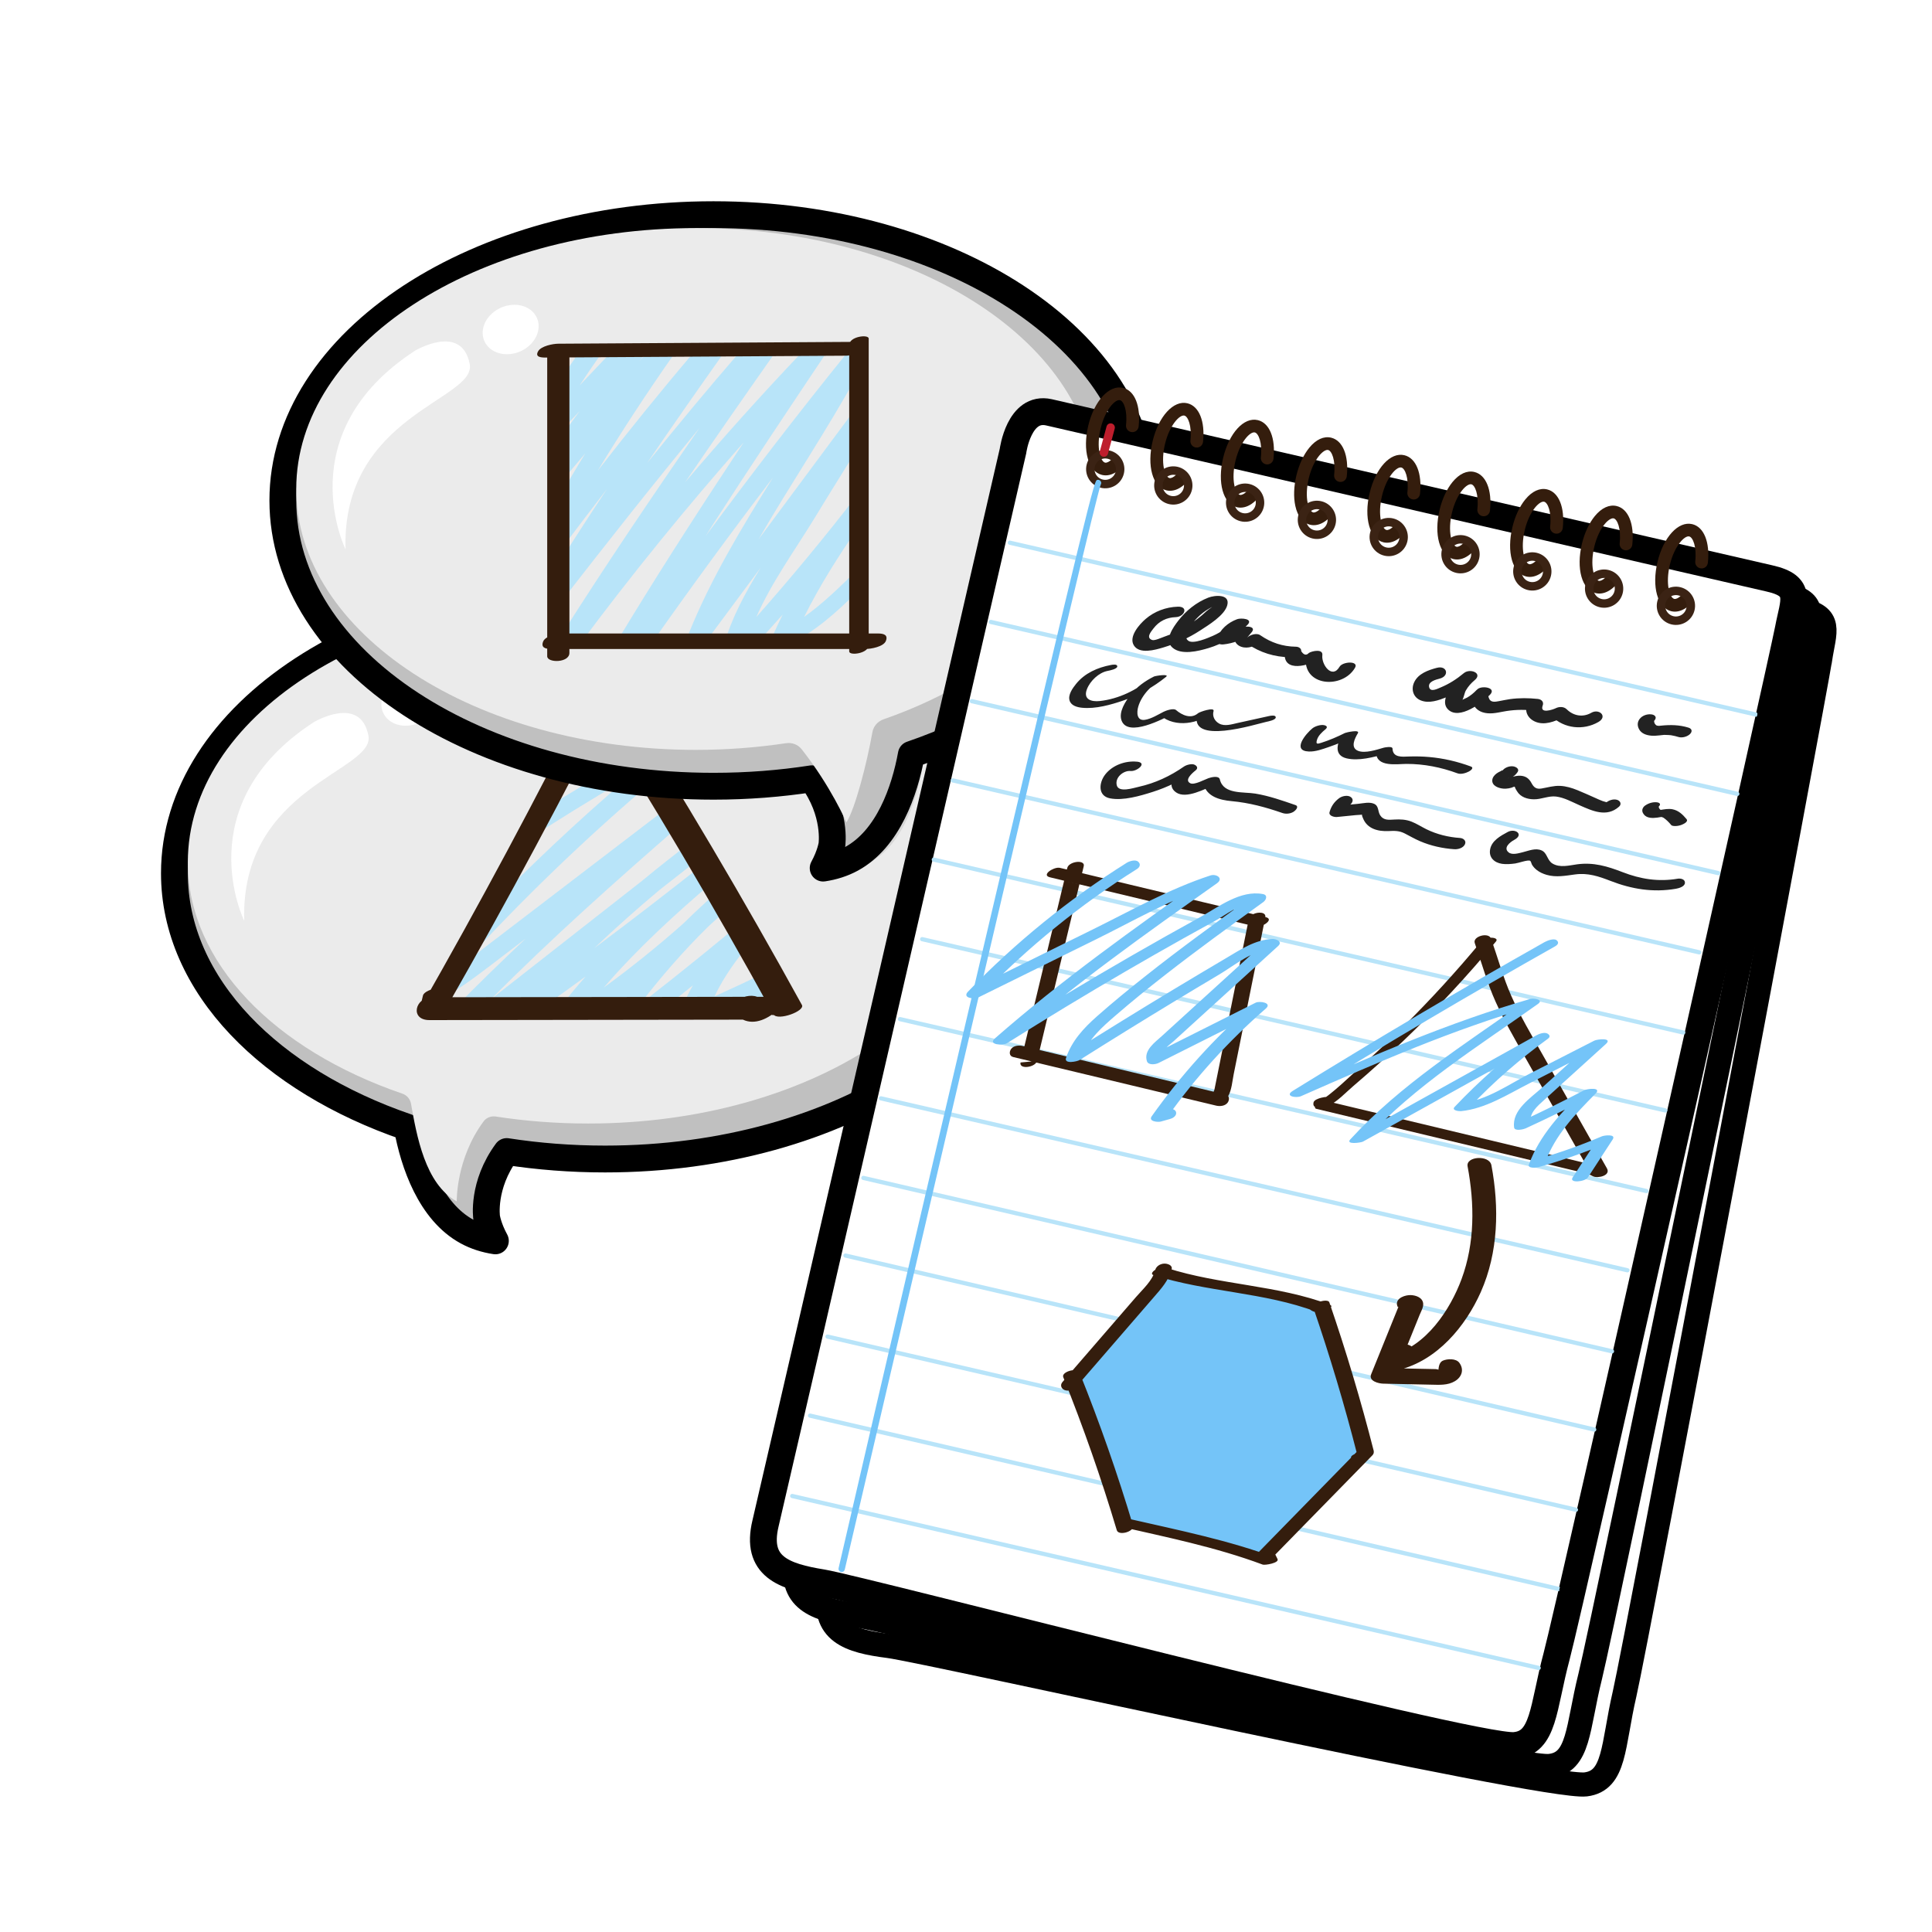 <svg height="144" viewBox="0 0 144 144" width="144" xmlns="http://www.w3.org/2000/svg" xmlns:xlink="http://www.w3.org/1999/xlink"><filter id="a" height="119.6%" width="112.8%" x="-5.5%" y="-7.5%"><feOffset dx="3" dy="3" in="SourceAlpha" result="shadowOffsetOuter1"/><feColorMatrix in="shadowOffsetOuter1" result="shadowMatrixOuter1" type="matrix" values="0 0 0 0 0   0 0 0 0 0   0 0 0 0 0  0 0 0 0.15 0"/><feMerge><feMergeNode in="shadowMatrixOuter1"/><feMergeNode in="SourceGraphic"/></feMerge></filter><filter id="b" height="118.6%" width="112.8%" x="-5.5%" y="-7.4%"><feOffset dx="3" dy="3" in="SourceAlpha" result="shadowOffsetOuter1"/><feColorMatrix in="shadowOffsetOuter1" result="shadowMatrixOuter1" type="matrix" values="0 0 0 0 0   0 0 0 0 0   0 0 0 0 0  0 0 0 0.15 0"/><feMerge><feMergeNode in="shadowMatrixOuter1"/><feMergeNode in="SourceGraphic"/></feMerge></filter><filter id="c" height="106.5%" width="109.1%" x="-2.5%" y="-1.4%"><feOffset dx="3" dy="3" in="SourceAlpha" result="shadowOffsetOuter1"/><feColorMatrix in="shadowOffsetOuter1" result="shadowMatrixOuter1" type="matrix" values="0 0 0 0 0   0 0 0 0 0   0 0 0 0 0  0 0 0 0.15 0"/><feMerge><feMergeNode in="shadowMatrixOuter1"/><feMergeNode in="SourceGraphic"/></feMerge></filter><mask id="d" fill="#fff"><path d="m0 0h62.196v46.13h-62.196z" fill="#fff" fill-rule="evenodd"/></mask><g fill="none" fill-rule="evenodd" transform="translate(11 14)"><g filter="url(#a)" transform="translate(0 27.785)"><path d="m32.894.799c-17.175 0-31.098 9.088-31.098 20.3 0 7.96 7.022 14.846 17.239 18.173.374 2.495 1.374 6.197 4.047 7.657 0 0-.525-3.081 2.061-6.166 2.477.415 5.075.636 7.751.636 17.175 0 31.098-9.089 31.098-20.301s-13.923-20.3-31.098-20.3" fill="#d6d6d6"/><path d="m31.098-1c8.804 0 16.769 2.343 22.536 6.108 5.956 3.888 9.562 9.283 9.562 15.192 0 5.909-3.606 11.304-9.562 15.192-5.768 3.765-13.732 6.109-22.536 6.109-2.523 0-4.977-.193-7.33-.556-1.855 2.521-1.497 4.917-1.497 4.917s.112.751.652 1.74c-.742-.113-1.457-.334-2.117-.695-2.725-1.488-3.96-5.057-4.456-7.777-5.115-1.752-9.412-4.385-12.439-7.577-3.129-3.299-4.911-7.195-4.911-11.354 0-5.909 3.606-11.304 9.562-15.192 5.768-3.765 13.732-6.108 22.536-6.108z" fill="#c0c0c0" stroke="#000" stroke-linejoin="round" stroke-width="2"/><path d="m0 19.478c0 7.493 6.486 13.995 15.99 17.252.338.116.582.402.644.752.422 2.357 1.042 5.982 3.41 7.276 0 0-.075-3.165 2.005-5.967.208-.281.562-.409.908-.356 2.209.341 4.513.521 6.881.521 16.479 0 29.838-8.72 29.838-19.477 0-10.757-13.359-19.478-29.838-19.478-16.479 0-29.838 8.721-29.838 19.478z" fill="#ebebeb"/><path d="m4.203 23.849s-4.279-8.644 5.175-14.803c0 0 3.484-2.087 4.081.993.519 2.679-9.555 3.775-9.256 13.81" fill="#fff"/><path d="m18.469 6.604c.397.9-.158 2.014-1.24 2.49-1.082.475-2.28.131-2.677-.768-.397-.9.158-2.015 1.24-2.49 1.081-.476 2.28-.132 2.677.768" fill="#fff"/><g transform="translate(17.06 6.274)"><path d="m16.623 5.016 1.163 1.984c-5.081 4.302-9.897 8.928-14.404 13.866.61-.466 1.21-.944 1.813-1.406 1.732-1.323 3.462-2.646 5.192-3.969 2.849-2.177 5.698-4.355 8.546-6.532l.809 1.381c-4.858 4.226-9.676 8.512-14.22 13.089 3.761-2.948 7.522-5.897 11.283-8.845 1.212-1.005 2.451-1.978 3.707-2.93l.693 1.181c-1.031.809-2.062 1.616-3.093 2.425-1.673 1.396-3.298 2.849-4.881 4.352 2.775-2.069 5.514-4.188 8.231-6.337l.75 1.281c-2.923 2.489-5.762 5.08-8.273 7.997 2.052-1.5 4.036-3.093 5.942-4.788.863-.85 1.751-1.674 2.667-2.469.02-.017.046-.033.07-.048l.733 1.252c-.537.501-1.069 1.006-1.616 1.495-1.857 1.826-3.568 3.793-5.16 5.872.146-.125.289-.245.425-.35.714-.557 1.426-1.116 2.133-1.68 1.559-1.24 3.104-2.498 4.638-3.77.101-.084.228-.161.363-.23l.771 1.315c-1.038 1.263-2.011 2.568-2.708 4.054 1.15-.52 2.295-1.051 3.429-1.608.109-.054.365-.11.635-.131l.572.977c-.305.52-.611 1.04-.917 1.56l-2.045.008c.081-.137.16-.274.241-.411-.305.141-.615.274-.922.413l-3.397.012c.233-.568.491-1.121.791-1.646-.474.375-.935.765-1.411 1.138-.215.168-.429.34-.645.513l-4.128.016c.108-.14.209-.286.317-.427-.207.148-.425.282-.634.428l-3.438.012c.631-.802 1.279-1.588 1.955-2.345-1.08.792-2.171 1.569-3.259 2.349l-6.525.024c1.735-1.771 3.509-3.499 5.311-5.196-.828.632-1.655 1.264-2.483 1.898-1.374 1.05-2.748 2.08-4.274 2.851l3.563-6.555c3.458-3.553 7.056-6.958 10.82-10.165-2.696 1.568-5.353 3.21-7.967 4.918l1.239-2.281c2.497-1.578 5.031-3.092 7.601-4.539zm-1.861-3.176.707 1.206c-1.84 1.547-3.668 3.113-5.469 4.71l1.905-3.504c.949-.809 1.903-1.611 2.858-2.412z" fill="#b8e4f9"/><path d="m.951 24.973 24.617-.036c-.213-.463-.427-.925-.64-1.388-.078.051-.157.102-.234.154.273-.104.547-.209.821-.313.058.021.115.043.174.063-.692-.774-2.76.153-1.997 1.007.779.874 1.782.768 2.697.164.869-.574.107-1.389-.64-1.388-8.206.011-16.411.024-24.617.036-1.265.002-1.663 1.704-.181 1.701m11.912-24.413c-4.003 7.982-8.219 15.849-12.64 23.593.719-.134 1.438-.266 2.156-.399.081-.336.161-.673.242-1.008.113-.473-2.02-.167-2.156.398-.081.337-.161.673-.242 1.01-.132.55 1.919.016 2.156-.399 4.421-7.744 8.636-15.611 12.64-23.592.155-.309-1.868-.177-2.156.398m14.944 23.687c.057-.027.113-.054.169-.081l-1.537.253.154.135c.328.49 2.37-.253 2.117-.712-4.344-7.899-8.929-15.655-13.747-23.256-.403-.634-2.445.195-2.186.604 4.818 7.602 9.401 15.357 13.746 23.256l2.116-.712c-.455-.682-1.575-.221-2.136.047-.372.18-.562.446-.233.719.335.279 1.226-.103 1.537-.253" fill="#341d0d" fill-rule="nonzero"/></g></g><g filter="url(#b)" transform="translate(8.081)"><path d="m31.098 0c17.175 0 31.098 9.088 31.098 20.3 0 7.96-7.022 14.846-17.239 18.173-.374 2.495-1.374 6.197-4.047 7.657 0 0 .525-3.081-2.061-6.166-2.477.415-5.075.636-7.751.636-17.175 0-31.098-9.089-31.098-20.301 0-11.212 13.923-20.3 31.098-20.3" fill="#d6d6d6" mask="url(#d)" transform="translate(1.796 1.201)"/><path d="m31.098-1c8.804 0 16.769 2.343 22.536 6.108 5.956 3.888 9.562 9.283 9.562 15.192 0 4.16-1.782 8.055-4.911 11.354-3.028 3.192-7.325 5.825-12.44 7.577-.495 2.72-1.73 6.288-4.455 7.777-.66.361-1.376.582-2.117.694.54-.989.652-1.74.652-1.74s.358-2.396-1.497-4.917c-2.352.363-4.806.556-7.329.556-8.804 0-16.768-2.344-22.536-6.109-5.956-3.888-9.562-9.283-9.562-15.192 0-5.909 3.606-11.304 9.562-15.192 5.768-3.765 13.732-6.108 22.536-6.108z" fill="#c0c0c0" stroke="#000" stroke-linejoin="round" stroke-width="2"/><path d="m29.788 0c16.451 0 29.788 8.706 29.788 19.445 0 7.438-6.402 13.897-15.801 17.168-.428.149-.751.506-.83.952-.425 2.395-1.295 5.721-1.938 6.734 0 0-1.157-2.689-3.34-5.458-.276-.35-.723-.514-1.165-.447-2.158.324-4.406.497-6.715.497-16.451 0-29.788-8.706-29.788-19.445 0-10.739 13.337-19.445 29.788-19.445" fill="#ebebeb"/><path d="m3.673 23.944s-4.279-8.644 5.175-14.803c0 0 3.484-2.087 4.081.993.519 2.679-9.555 3.775-9.256 13.81" fill="#fff"/><path d="m17.939 6.699c.397.9-.158 2.014-1.24 2.49-1.082.475-2.28.131-2.677-.768-.397-.9.158-2.015 1.24-2.49 1.081-.476 2.28-.132 2.677.768" fill="#fff"/><g transform="translate(17.957 8.067)"><path d="m1.74 7.08c.476-.502.952-1.005 1.428-1.507-.476.65-.952 1.298-1.428 1.948v3.386c.619-.73 1.236-1.461 1.853-2.192-.635 1.026-1.241 2.069-1.853 3.108v4.108c1.149-1.533 2.311-3.056 3.479-4.572-1.183 1.774-2.342 3.563-3.479 5.368v3.113c3.402-4.375 6.833-8.729 10.356-13.004-3.544 5.112-7.022 10.271-10.356 15.527v.612h1.416c3.868-5.199 7.953-10.225 12.239-15.075-1.414 2.138-2.821 4.281-4.206 6.438-1.437 2.236-2.855 4.487-4.242 6.755-.383.627-.764 1.253-1.138 1.882h2.653c2.957-4.211 5.997-8.36 9.115-12.452-2.329 3.74-4.614 7.503-6.274 11.611-.344.85 1.174.743 1.511.291 1.282-1.728 2.565-3.456 3.848-5.185-1.125 1.824-2.159 3.717-2.731 5.735h2.351c.675-.742 1.354-1.482 2.016-2.236-.287.576-.561 1.159-.818 1.752-.101.234-.044.385.082.485h1.171c2.012-.971 3.621-2.451 5.181-3.993v-1.64c-1.28 1.274-2.565 2.537-4.017 3.571 1.156-2.325 2.539-4.513 4.017-6.641v-2.513c-2.425 3.138-4.949 6.194-7.577 9.16 1.152-2.633 2.96-5.099 4.393-7.461 1.046-1.727 2.123-3.436 3.185-5.152v-3.165c-2.471 3.328-4.94 6.656-7.411 9.984 2.4-4.149 5.103-8.135 7.411-12.342v-1.517h-.845c-3.605 4.464-7.107 9.01-10.518 13.626.19-.295.371-.594.561-.888 2.756-4.278 5.584-8.509 8.413-12.738h-1.868c-2.966 3.12-5.839 6.323-8.625 9.603 2.196-3.218 4.422-6.416 6.664-9.603h-2.685c-2.319 2.683-4.585 5.412-6.812 8.174 1.864-2.747 3.77-5.464 5.687-8.174h-2.276c-2.435 2.863-4.798 5.788-7.104 8.759 1.813-2.984 3.729-5.902 5.736-8.759h-2.121c-.174.205-.348.41-.521.615.151-.205.3-.41.451-.615h-2.62c-.758.799-1.515 1.598-2.273 2.399.531-.809 1.076-1.609 1.633-2.399h-1.719c-.455.647-.895 1.304-1.333 1.963z" fill="#b8e4f9"/><path d="m.748 23.849c.759-.205.896-.047 1.654-.252v-.618c0-.505-1.654-.502-1.654.251v.619c0 .505 1.654.502 1.654-.252v-22.475c0-.505-1.654-.502-1.654.252zm22.192-22.404c.405 0 .475-.034.693-.432.236-.426.622-.6.264-.6l-22.314.138c-.405 0-1.298.173-1.516.571-.236.426.201.461.56.461zm.317 22.042c0 .338 1.453.162 1.453-.477v-22.841c0-.338-1.453-.162-1.453.477zm1.22-.183c.395 0 1.336-.163 1.511-.596.18-.449-.151-.559-.587-.559h-23.444c-.395 0-1.336.163-1.511.596-.18.448.151.559.587.559z" fill="#341d0d" fill-rule="nonzero"/></g></g><g filter="url(#c)" transform="translate(42.425 11.876)"><g fill="#fff" stroke="#000"><path d="m80.459 21.578c.388-2.075 1.105-3.19-1.416-3.755-2.409-.541-52.033-12.011-53.7-12.383-2.234-.498-2.678 2.885-2.678 2.885s-17.747 77.042-18.439 79.924c-.775 3.23 1.366 3.964 4.233 4.43 2.867.466 48.547 12.398 51.589 12.135 2.224-.193 2.106-2.801 3.136-6.632 1.029-3.831 16.837-74.264 17.274-76.603z" stroke-width="1.8" transform="matrix(.999 -.035 .035 .999 -1.897 1.515)"/><path d="m78.664 19.784c.388-2.075 1.105-3.19-1.416-3.755-2.409-.54-52.032-12.01-53.7-12.381-2.234-.498-2.678 2.885-2.678 2.885s-17.75 77.042-18.441 79.925c-.775 3.23 1.366 3.963 4.233 4.43 2.867.466 48.547 12.397 51.589 12.133 2.224-.193 2.106-2.801 3.136-6.632 1.03-3.831 16.839-74.265 17.276-76.604z" stroke-width="1.8" transform="matrix(1 -.017 .017 1 -.924 .718)"/><path d="m76.869 17.99c.388-2.075 1.105-3.19-1.415-3.755-2.409-.54-52.032-12.008-53.699-12.38-2.234-.498-2.678 2.885-2.678 2.885s-17.752 77.042-18.444 79.925c-.775 3.23 1.366 3.963 4.233 4.429s48.547 12.395 51.589 12.131c2.224-.193 2.107-2.801 3.136-6.633 1.03-3.831 16.842-74.265 17.278-76.604z" stroke-width="2"/></g><g transform="translate(24.518)"><g fill="#341d0d"><path d="m1.469 6.555c-.091 0-.18-.011-.269-.031-1.031-.247-1.473-1.828-1.029-3.679.445-1.851 1.561-3.056 2.587-2.813.872.208 1.33 1.338 1.167 2.878-.027.259-.252.448-.52.42-.26-.028-.448-.26-.421-.52.119-1.115-.183-1.796-.447-1.859-.363-.088-1.11.717-1.446 2.114-.336 1.399-.024 2.455.33 2.54.121.03.305-.059.492-.234.19-.178.489-.169.669.021.178.19.169.489-.021.668-.346.324-.725.495-1.091.495"/><path d="m6.268 7.704c-.091 0-.18-.011-.269-.031-1.031-.247-1.473-1.828-1.029-3.679.445-1.85 1.563-3.058 2.587-2.813.872.209 1.33 1.339 1.167 2.878-.027.259-.253.452-.52.42-.26-.028-.448-.26-.421-.52.119-1.115-.184-1.796-.447-1.859-.352-.088-1.11.714-1.446 2.114-.335 1.399-.024 2.455.33 2.54.121.028.305-.059.493-.234.19-.178.49-.169.668.021.178.19.169.489-.022.668-.346.324-.726.495-1.091.495"/><path d="m11.52 8.961c-.091 0-.18-.011-.269-.031-1.03-.247-1.472-1.828-1.028-3.679.444-1.85 1.547-3.063 2.586-2.813.873.21 1.33 1.34 1.168 2.878-.028.259-.262.452-.521.42-.26-.028-.448-.26-.421-.52.119-1.115-.183-1.797-.447-1.86-.352-.088-1.11.714-1.446 2.115-.336 1.399-.025 2.454.329 2.539.121.026.302-.055.492-.234.19-.178.489-.17.669.021.178.19.169.489-.021.668-.346.324-.726.495-1.091.495"/><path d="m16.981 10.269c-.091 0-.182-.011-.27-.033-.545-.13-.939-.628-1.108-1.402-.143-.656-.114-1.464.08-2.276.195-.812.537-1.546.962-2.065.503-.613 1.079-.877 1.625-.748.872.208 1.33 1.338 1.168 2.878-.028.259-.256.45-.521.42-.26-.028-.448-.26-.421-.52.119-1.115-.183-1.797-.447-1.859-.167-.04-.427.129-.672.427-.332.406-.614 1.02-.774 1.687-.16.667-.187 1.343-.076 1.854.083.377.242.646.406.685.117.028.305-.057.492-.233.19-.178.49-.169.669.021.178.19.169.489-.021.668-.346.324-.724.495-1.09.495"/><path d="m22.44 11.576c-.091 0-.18-.011-.269-.031-1.03-.246-1.472-1.828-1.029-3.679.445-1.849 1.554-3.063 2.587-2.813.872.21 1.33 1.339 1.168 2.878-.028.259-.255.452-.521.42-.259-.028-.448-.26-.421-.52.119-1.115-.184-1.797-.447-1.86-.361-.091-1.11.716-1.446 2.115-.335 1.399-.024 2.455.33 2.539.121.027.303-.056.492-.234.19-.178.489-.169.669.021.178.19.169.489-.021.668-.346.324-.726.495-1.091.495"/><path d="m27.656 12.825c-.091 0-.18-.011-.269-.031-1.03-.246-1.472-1.828-1.029-3.679.195-.812.537-1.546.962-2.065.503-.613 1.079-.877 1.625-.748.872.208 1.33 1.338 1.167 2.878-.027.259-.252.45-.52.42-.26-.028-.448-.26-.421-.52.119-1.115-.183-1.797-.447-1.859-.168-.038-.427.129-.672.427-.332.406-.614 1.02-.774 1.687-.335 1.399-.024 2.456.33 2.54.12.029.305-.059.493-.234.19-.179.49-.169.668.021.178.19.169.489-.022.668-.346.324-.726.495-1.091.495"/><path d="m33.081 14.124c-.091 0-.18-.011-.269-.031-1.031-.247-1.473-1.828-1.029-3.679.195-.812.537-1.546.962-2.065.503-.614 1.08-.877 1.625-.748.872.208 1.33 1.338 1.167 2.878-.027.259-.254.452-.52.42-.26-.028-.448-.26-.421-.52.119-1.115-.183-1.797-.447-1.859-.168-.04-.427.129-.672.427-.332.406-.614 1.02-.774 1.687-.336 1.399-.024 2.455.33 2.54.12.029.305-.059.493-.234.19-.179.49-.169.668.021.178.19.169.489-.022.668-.346.324-.726.495-1.091.495"/><path d="m38.262 15.364c-.091 0-.18-.011-.269-.031-1.03-.247-1.472-1.828-1.028-3.679.195-.812.537-1.546.962-2.065.503-.614 1.081-.876 1.625-.748.873.208 1.331 1.338 1.167 2.878-.027.259-.263.449-.52.42-.26-.028-.448-.26-.421-.52.119-1.115-.183-1.797-.447-1.859-.162-.037-.427.129-.671.427-.332.406-.614 1.02-.774 1.687-.335 1.399-.025 2.455.329 2.54.125.028.303-.057.493-.234.19-.178.489-.169.668.021.178.19.169.489-.022.668-.346.324-.726.495-1.091.495"/><path d="m43.896 16.713c-.091 0-.18-.011-.269-.031-1.03-.247-1.472-1.828-1.028-3.679.444-1.85 1.553-3.058 2.586-2.813.872.208 1.33 1.338 1.167 2.878-.027.259-.252.452-.52.42-.259-.028-.448-.26-.421-.52.119-1.116-.183-1.797-.447-1.86-.349-.088-1.11.717-1.446 2.114-.336 1.399-.025 2.456.329 2.54.121.029.305-.059.493-.234.191-.179.489-.169.668.021.178.19.169.489-.022.668-.346.324-.726.495-1.091.495"/></g><path d="m2.517 6.352c-.143.597-.743.965-1.341.821-.597-.143-.965-.743-.822-1.339.143-.597.743-.965 1.341-.822.597.143.965.743.822 1.34z" stroke="#3b2314" stroke-linecap="round" stroke-linejoin="round" stroke-width=".63"/><path d="m7.59 7.567c-.143.597-.743.965-1.341.821-.597-.143-.965-.743-.822-1.339.143-.597.743-.965 1.341-.822.597.143.965.743.822 1.34z" stroke="#3b2314" stroke-linecap="round" stroke-linejoin="round" stroke-width=".63"/><path d="m12.942 8.848c-.143.597-.743.965-1.341.821-.597-.143-.965-.743-.822-1.339.143-.597.743-.965 1.341-.822.597.143.965.743.822 1.34z" stroke="#3b2314" stroke-linecap="round" stroke-linejoin="round" stroke-width=".63"/><path d="m18.293 10.13c-.143.597-.743.965-1.341.821-.597-.143-.965-.743-.822-1.339.143-.597.743-.965 1.341-.822.597.143.965.743.822 1.34z" stroke="#3b2314" stroke-linecap="round" stroke-linejoin="round" stroke-width=".63"/><path d="m23.645 11.411c-.143.597-.743.965-1.341.821-.597-.143-.965-.743-.822-1.339.143-.597.743-.965 1.341-.822.597.143.965.743.822 1.34z" stroke="#3b2314" stroke-linecap="round" stroke-linejoin="round" stroke-width=".63"/><path d="m28.996 12.692c-.143.597-.743.965-1.341.821-.597-.143-.965-.743-.822-1.339.143-.597.743-.965 1.341-.822.597.143.965.743.822 1.34z" stroke="#3b2314" stroke-linecap="round" stroke-linejoin="round" stroke-width=".63"/><path d="m34.348 13.974c-.143.597-.743.965-1.341.821-.597-.143-.965-.743-.822-1.339.143-.597.743-.965 1.341-.822.597.143.965.743.822 1.34z" stroke="#3b2314" stroke-linecap="round" stroke-linejoin="round" stroke-width=".63"/><path d="m39.699 15.255c-.143.597-.743.965-1.341.821-.597-.143-.965-.743-.822-1.339.143-.597.743-.965 1.341-.822.597.143.965.743.822 1.34z" stroke="#3b2314" stroke-linecap="round" stroke-linejoin="round" stroke-width=".63"/><path d="m45.051 16.536c-.143.597-.743.965-1.341.821-.597-.143-.965-.743-.822-1.339.143-.597.743-.965 1.341-.822.597.143.965.743.822 1.34z" stroke="#3b2314" stroke-linecap="round" stroke-linejoin="round" stroke-width=".63"/></g><g transform="translate(2.464 2.993)"><path d="m.193 79.481 55.639 12.815c.084.019.137.104.117.189-.016.072-.081.122-.153.122-.012 0-.023-.001-.036-.004l-55.638-12.815c-.084-.019-.137-.104-.118-.189.02-.084.103-.139.189-.117zm1.328-5.991 55.815 12.921c.084.02.02.078 0 .163-.016.072.036.148-.036.148-.012 0-.023-.001-.036-.004l-55.815-12.921c-.084-.02-.137-.104-.117-.189.019-.084.102-.139.189-.117zm1.303-5.89 55.786 12.906c.084.02.137.104.117.189-.016.072-.081.121-.153.121-.012 0-.023-.001-.036-.004l-55.786-12.906c-.084-.02-.137-.104-.117-.189.02-.084.102-.139.189-.117zm1.339-6.042 55.808 12.97c.084.02.137.104.117.189-.016.072-.081.122-.153.122-.012 0-.024-.001-.036-.004l-55.807-12.97c-.085-.02-.137-.104-.118-.189.019-.084.107-.138.189-.117zm1.333-5.786 55.801 12.924c.084.019.137.104.117.189-.016.072-.081.122-.153.122-.012 0-.023-.001-.036-.004l-55.8-12.924c-.084-.019-.137-.104-.117-.189.02-.084.102-.138.189-.117zm1.313-5.93 55.639 12.815c.084.019.137.104.117.189-.016.072-.081.122-.153.122-.012 0-.023-.001-.036-.004l-55.638-12.815c-.084-.019-.137-.104-.118-.189.019-.084.102-.139.189-.117zm1.417-5.905 55.638 12.814c.084.019.137.104.117.189-.016.072-.081.122-.153.122-.012 0-.023-.001-.036-.004l-55.637-12.814c-.084-.019-.137-.104-.118-.189.02-.084.102-.139.189-.117zm1.651-5.96 55.39 12.766c.084.019.137.104.117.189-.016.072-.081.122-.153.122-.012 0-.023-.001-.036-.004l-55.389-12.766c-.084-.019-.137-.104-.118-.189.02-.084.102-.138.189-.117zm.869-5.927 55.861 12.886c.084.019.137.104.118.188-.016.073-.081.122-.153.122-.012 0-.023-.001-.035-.004l-55.861-12.886c-.085-.02-.138-.104-.118-.188.019-.085.107-.139.188-.118zm1.418-5.905 55.638 12.815c.084.019.137.104.117.189-.016.072-.081.122-.153.122-.012 0-.023-.001-.036-.004l-55.637-12.815c-.084-.019-.137-.104-.118-.189.02-.084.102-.138.189-.117zm1.417-5.906 55.639 12.815c.084.019.137.104.117.189-.016.072-.081.122-.153.122-.012 0-.023-.001-.036-.004l-55.638-12.815c-.084-.019-.137-.104-.118-.189.02-.084.102-.139.189-.117zm1.417-5.905 55.639 12.814c.084.019.137.104.117.189-.016.072-.081.122-.153.122-.012 0-.023-.001-.036-.004l-55.638-12.814c-.084-.019-.137-.104-.118-.189.02-.084.102-.139.189-.117zm1.417-5.906 55.638 12.815c.084.019.036.31-.036.31-.012 0-.023-.001-.036-.004l-55.637-12.815c-.084-.019-.137-.104-.118-.189.02-.084.102-.139.189-.117z" fill="#b8e4f9"/><path d="m23.388 1.864.503-1.864" stroke="#be1e2d" stroke-linecap="round" stroke-linejoin="round" stroke-width=".63"/><path d="m3.792 85.294c-.127-.03-.206-.157-.177-.283 0 0 4.452-19.274 9.275-39.807 9.678-41.197 9.795-41.235 9.989-41.299.076-.026.165-.009.228.045.092.077.11.21.045.309-.569 1.558-12.592 53.057-19.077 80.86-.025.109-.122.183-.23.183-.018 0-.036-.002-.054-.006z" fill="#74c4f8"/><path d="m21.892 32.627-.009.079c-.04.169-.081.337-.121.506l12.757 3.053c.392-.187.978-.153.899.239l.002-.023.021.006c.443.106.207.398-.135.575l-2.243 11.135c-.101.502-.147 1.172-.411 1.634.084.111.074.275.005.411l-.039.065c-.185.262-.578.299-.861.231l-13.408-3.209c-.27.393-1.291.485-1.173-.008l.614-.057.213-.02-.765-.183-.609-.145c-.303-.072-.306-.389-.16-.595.185-.262.578-.298.861-.231l.132.031 1.453-6.05 1.51-6.298-1.054-.252 2.191.525-2.963 12.347 12.968 3.106c.01-.041.03-.091.059-.151l.105-.52.157-.779.314-1.559c.218-1.083.436-2.165.654-3.249.445-2.209.89-4.418 1.335-6.626l-.087.432-7.062-1.69c-2.556-.612-5.112-1.224-7.668-1.836-.673-.161.222-.754.675-.715l.059.009.521.124.03-.119c.112-.467 1.23-.636 1.238-.194z" fill="#341d0d"/><path d="m39.242 50.782 19.787 4.737c.329-.174.658-.35.987-.525-.371-.089-.741-.178-1.113-.266-.274-.066-.614-.011-.856.137-.103.063-.421.319-.13.388.371.089.741.178 1.112.266.274.066.615.011.857-.136.103-.064.421-.319.13-.389-6.596-1.579-13.192-3.159-19.787-4.737-.274-.066-.615-.011-.857.136-.103.064-.421.319-.13.389m.387-.841c-.026.007-.053.014-.079.021-.152.04-.496.151-.537.343-.128.59.795.394 1.096.255.688-.318 1.306-1.003 1.88-1.491 1.252-1.066 2.472-2.17 3.663-3.304 2.463-2.347 4.782-4.839 6.955-7.456.184-.221-.16-.283-.311-.288-.259-.009-.636.106-.809.314-1.815 2.185-3.731 4.285-5.749 6.284-1.009 1-2.043 1.974-3.101 2.921-1.049.94-2.118 2.02-3.302 2.788.243-.079.485-.158.728-.237-.053.003-.106.006-.159.009.107.026.214.051.32.077l.001-.05c-.179.115-.359.229-.538.343.026-.007.053-.014.079-.021.149-.04.602-.19.542-.416-.061-.224-.545-.125-.677-.09m11.4-11.521c.516 1.471.922 2.978 1.566 4.402.628 1.389 1.395 2.711 2.145 4.036l5.019 8.872c.345-.198.69-.395 1.034-.593-.175-.087-.35-.173-.525-.26-.435-.215-1.521.384-.948.668.175.087.351.173.526.26.346.171 1.34-.05 1.034-.593-1.623-2.868-3.245-5.736-4.868-8.604-.789-1.393-1.608-2.777-2.258-4.243-.613-1.384-1.006-2.846-1.507-4.272-.18-.514-1.393-.173-1.218.326" fill="#341d0d" fill-rule="nonzero"/><path d="m48.816 54.823c1.095 2.628 1.721 5.471 1.309 8.309-.35 2.407-1.548 5.474-3.928 6.624l1.25.422c.088-.308.176-.615.264-.924.225-.784-1.533-.592-1.741.132-.088.307-.176.615-.264.923-.182.631.95.567 1.249.422 2.659-1.286 4.198-4.224 4.774-6.953.668-3.166.039-6.446-1.193-9.404-.309-.741-2.017-.265-1.72.45m-2.867 11.328c-.003.018-.008.046-.015.083-.02.113-.035.197-.045.254-.043.243-.086.485-.129.728-.083.467-.165.935-.247 1.402-.168.953-.336 1.906-.505 2.859-.097.545.698.561 1.025.498 1.17-.223 2.341-.446 3.512-.669.594-.114 1.218-.198 1.675-.622.45-.418.506-1.0.036-1.414-.311-.273-.94-.109-1.232.105-.17.124-.229.365-.179.725-.083-.01-.153-.01-.208 0-.441.085-.883.168-1.324.253-.312.06-.781.149-1.405.268l-.035.014c.257-1.454.45-2.544.578-3.27.056-.318.112-.635.168-.953.048-.271.174-.631.084-.905-.137-.418-.647-.482-1.026-.418-.385.064-1.041.425-.868.91.017.046.053.105.109.176.027-.052.038-.06.031-.023z" fill="#341d0d" fill-rule="nonzero" transform="matrix(.978 .208 -.208 .978 14.158 -8.707)"/><path d="m21.138 71.009 6.758-7.932 11.827 2.565 3.163 10.761-7.81 7.788-9.869-2.399z" fill="#74c4f8"/><g fill-rule="nonzero"><path d="m38.972 65.523c1.254 3.647 2.359 7.343 3.311 11.08.131-.108.262-.215.393-.323-.163.062-.325.125-.488.188-.136.052-.482.186-.356.373.113.168.667-.006.789-.053.163-.062.326-.125.489-.188.097-.037.433-.162.392-.324-.953-3.737-2.057-7.433-3.311-11.08-.107-.311-1.315.046-1.218.326m3.399 10.681c-2.467 2.522-4.934 5.045-7.402 7.567-.211.216-.076.524.168.629.302.13.649-.013.862-.231 2.467-2.522 4.934-5.045 7.402-7.568.211-.215.076-.523-.169-.629-.301-.13-.648.013-.861.231m-15.279-13.029c3.965 1.273 8.23 1.261 12.139 2.734.247-.188.494-.377.741-.566-.029-.018-.058-.037-.086-.055-.303-.232-1.405.243-1.139.448.23.176.439.215.726.206.141-.005 1.24-.379.741-.567-3.912-1.474-8.174-1.461-12.139-2.734-.268-.086-.619-.006-.857.133-.125.073-.405.312-.127.402m.115-.365c-.198.78-.916 1.406-1.425 1.995-.609.704-1.218 1.408-1.827 2.112-1.218 1.408-2.437 2.817-3.655 4.225-.19.22-.098.493.16.596.281.113.668-.007.861-.231 1.292-1.494 2.584-2.987 3.876-4.481.627-.725 1.255-1.45 1.883-2.176.564-.652 1.144-1.275 1.361-2.131.076-.302-.352-.417-.564-.405-.301.017-.595.196-.67.495m-6.848 7.967c1.503 3.741 2.835 7.548 3.991 11.41.129.431 1.282.119 1.218-.326-.015-.106-.03-.213-.046-.319-.061-.417-1.285-.136-1.218.326.016.106.031.213.046.319.406-.108.812-.217 1.218-.326-1.156-3.862-2.488-7.669-3.991-11.41-.173-.43-1.376-.067-1.218.326m3.988 11.081c3.654.837 7.358 1.579 10.879 2.891.166.062 1.249-.122 1.105-.413-.073-.148-.146-.296-.219-.444-.161-.327-1.336.087-1.218.326.073.148.146.296.219.444.369-.138.737-.276 1.105-.414-3.52-1.312-7.224-2.054-10.878-2.891-.277-.064-.607.014-.854.145-.104.055-.421.291-.139.356" fill="#341d0d"/><path d="m28.886 13.35c-.872.031-1.724.345-2.388.916-.465.4-1.277 1.313-.878 1.965.419.683 1.594.338 2.186.162.974-.29 1.905-.716 2.757-1.269.619-.402 1.814-1.122 2.02-1.879.233-.857-.93-.759-1.417-.568-.877.343-1.659.969-2.229 1.711-.388.504-1.078 1.457-.436 2.015.668.579 1.931.258 2.672.037 1.1-.329 2.079-.92 2.9-1.717.503-.489-.479-.545-.754-.441-.699.262-1.248.747-1.52 1.449-.131.34.218.462.506.43.718-.08 1.363-.315 1.941-.752-.322-.089-.644-.178-.965-.268-.311.447-.195 1.011.352 1.199.499.17 1.076-.047 1.429-.404l-.976.183c.947.654 2.022.986 3.173 1-.13-.11-.259-.22-.388-.33-.14 1.529 1.865.937 2.578.465-.335-.055-.669-.111-1.004-.166-.265 2.211 2.717 2.423 3.657.821.317-.54-.914-.482-1.149-.081-.557.95-1.366-.162-1.282-.863.06-.499-.784-.311-1.004-.166-.189.204-.38.159-.571-.134.019-.214-.2-.328-.389-.331-.991-.013-1.852-.297-2.666-.86-.272-.188-.769-.026-.976.184.122-.146.243-.292.365-.437.35-.502-.753-.428-.965-.268-.321.242-.619.384-1.022.428.168.144.337.287.506.43.173-.448.421-.753.88-.925-.252-.147-.503-.295-.753-.441-.462.448-.974.818-1.564 1.077-.348.153-1.452.632-1.822.373-.586-.411.42-1.478.699-1.755.241-.239.509-.452.803-.622.591-.344-.013.03-.159.169-.894.849-1.977 1.505-3.146 1.901-.19.064-.708.31-.898.246-.489-.168-.083-.629.095-.862.418-.549.983-.819 1.665-.843.649-.023.975-.809.138-.779m19.325 4.555c-.648.173-1.397.429-1.7 1.087-.247.537-.057 1.126.503 1.347.618.243 1.319-.008 1.9-.239.767-.306 1.475-.744 2.108-1.272.634-.528-.346-.906-.801-.528-.555.461-1.964 1.971-1.166 2.724.835.789 2.534-.516 3.11-1.11.51-.526-.563-.698-.907-.433-.68.525-.467 1.461.337 1.733.507.171 1.031.057 1.54-.041.724-.139 1.433-.169 2.166-.092-.122-.163-.244-.327-.366-.49-.211.56.041 1.083.593 1.326.683.3 1.448-.001 2.067-.312-.275-.026-.55-.053-.825-.079.922.909 2.35 1.067 3.473.42.716-.412.064-1.029-.532-.686-.615.354-1.317.239-1.824-.261-.214-.212-.563-.211-.824-.08-.21.106-1.212.443-.969-.203.103-.273-.092-.462-.366-.491-.687-.072-1.38-.08-2.065.014-.287.04-.569.105-.854.156-.233.042-.531.101-.68-.134-.016-.025-.106-.225-.073-.25-.302-.144-.605-.288-.907-.433-.208.214-.436.406-.697.552-.116.064-.247.103-.361.168-.073.023-.146.045-.219.068.164.101.235.088.214-.042.119-.137.172-.546.281-.732.171-.294.391-.546.653-.763-.267-.176-.534-.352-.801-.528-.53.442-1.101.811-1.741 1.073-.223.091-.733.366-.842-.001-.131-.438.502-.588.788-.664.748-.2.537-1.002-.215-.802m15.198 3.714c-.262.246-.296.574-.121.879.186.322.552.432.903.464.198.018.401 0 .598-.021.086-.009.173-.02.259-.028.04-.003.085-.012.125-.009-.133-.011.027.001.047.001.084 0 .168.003.252.008.05.004.1.009.151.013.161.016-.098-.019.062.008.182.031.361.073.538.128.267.083.67-.03.861-.231.187-.198.13-.391-.126-.47-.67-.208-1.349-.219-2.041-.147-.031.003-.062.006-.094.009-.023.002-.047.004-.071.006.021-.001.041-.001.061-.002-.024.008-.067.001-.093-.001-.003 0-.134-.018-.068-.004.069.014-.052-.016-.065-.02.035.011.022.012-.003-.004-.001-.001-.083-.056-.041-.022.043.034-.025-.028-.033-.035-.015-.016-.029-.034-.042-.052-.001-.001-.047-.08-.03-.043.019.04-.014-.041-.017-.049-.006-.02-.012-.04-.016-.061-.001-.004-.008-.091-.008-.045-.001.048.009-.043.009-.043.003-.047.01-.014-.009.013.062-.083-.08.072 0-.003.071-.067.143-.179.115-.283-.028-.103-.147-.167-.241-.188-.289-.064-.644.027-.861.231m-39.507-3.923c-.99.188-1.938.605-2.584 1.404-.254.314-.627.826-.482 1.258.126.379.575.489.927.524 1.008.1 2.136-.219 3.081-.542 1.158-.396 2.223-.992 3.173-1.758.308-.247-.782-.085-.9-.026-.679.341-1.282.776-1.753 1.379-.364.467-.887 1.256-.662 1.889.463 1.302 3.142-.133 3.836-.491-.308.044-.616.088-.924.131 1.092.93 2.878.621 3.899-.274-.383.052-.767.105-1.151.157-.68 2.356 4.351.758 5.121.588.137-.03.704-.135.715-.328.011-.202-.366-.137-.485-.11-.788.173-1.575.348-2.363.521-.428.094-.952.271-1.366.044-.344-.188-.53-.555-.421-.933.093-.324-1.038.059-1.151.157-.524.459-1.194.153-1.649-.235-.188-.159-.757.044-.924.13-.415.214-.924.53-1.392.6-.619.092-.622-.558-.496-.984.264-.893 1.051-1.683 1.865-2.092-.3-.009-.6-.018-.9-.026-1.096.883-2.415 1.545-3.829 1.701-.639.071-1.255-.121-.963-.879.241-.623.887-1.241 1.548-1.367.137-.026.704-.137.715-.328.011-.203-.366-.133-.485-.11m15.039 4.712c-.497.401-1.575 1.689-.272 1.735.508.018 1.014-.176 1.487-.336.66-.224 1.298-.502 1.919-.815-.321-.006-.642-.013-.963-.018-.385.642-.543 1.465.369 1.68.895.211 2.014-.088 2.873-.336-.224-.021-.447-.043-.67-.065.037 1.076 1.562.816 2.253.814 1.306-.004 2.587.251 3.81.703.255.094.627-.018.855-.141.132-.072.398-.274.135-.371-.998-.368-2.037-.611-3.098-.704-.502-.044-1.008-.056-1.511-.039-.503.018-1.201.103-1.226-.588-.007-.21-.6-.085-.67-.065-.514.149-1.369.436-1.892.233-.602-.235-.257-.921-.021-1.314.184-.307-.887-.057-.964-.018-.57.287-1.156.538-1.765.731-.308.098-.427.118-.305-.258.091-.28.382-.557.603-.735.196-.158.139-.272-.086-.322-.247-.055-.666.073-.861.231m14.132 3.189c.087-.131-.057-.014-.123.016-.099.045-.198.096-.286.161-.163.12-.312.292-.327.503-.03.435.499.612.847.632.241.014.538-.03.756-.137.161-.033.171-.048.03-.045.021.028.043.057.064.085.017.091.103.214.153.297.259.431.762.586 1.243.594.563.01 1.111-.276 1.668-.205.607.077 1.187.404 1.74.647.966.426 2.028.925 2.948.106.209-.186.1-.429-.136-.506-.29-.095-.645.038-.861.231.115-.103.193-.008.003-.074-.073-.026-.15-.041-.224-.066-.194-.068-.38-.159-.567-.242-.436-.192-.87-.392-1.312-.571-.415-.168-.846-.3-1.296-.321-.481-.022-.915.117-1.381.196-.388.066-.573-.073-.751-.406-.178-.334-.422-.521-.814-.546-.235-.014-.474.042-.697.11-.081.025-.175.047-.252.082.163-.076.013.016.016.02-.071.059-.074.072-.011.04.029-.011.058-.023.086-.035.091-.03.182-.079.263-.13.154-.095.27-.207.371-.358.166-.251-.144-.411-.35-.431-.29-.029-.635.105-.799.351m10.672 2.561c-.136.095-.229.224-.226.392.001.107.055.2.119.283.228.303.677.278 1.011.235.079-.01.158-.026.236-.039.025-.004.095-.001.109-.016-.026.003-.053.005-.079.008.025-.001.049-.002.073-.001-.072-.004-.09-.004-.052 0 .015.002.03.004.044.007-.06-.015-.067-.017-.022-.004.009.003.018.006.028.009.028.009.055.02.082.033.018.008.036.016.054.026-.03-.018-.034-.02-.013-.007.219.154.395.335.566.54.06.072.243.076.32.074.156-.003.334-.04.476-.1.136-.057.504-.228.343-.421-.286-.343-.598-.644-1.052-.731-.295-.056-.589.006-.881.049-.055.008-.099-.014.026.001-.013-.002-.062-.004-.073.002.067.004.082.004.044-.001-.029-.004-.024-.003.014.005.091.019-.012-.001-.011-.009 0 .003.065.049.007.002-.016-.013-.032-.024-.046-.037-.029-.027-.054-.058-.076-.09.013.02.026.04.04.06-.039-.063-.065-.128-.066-.203-.001.024-.003.048-.004.072 0-.006.007-.076.016-.076-.032.047-.037.055-.015.026-.059.05-.07.061-.033.034.059-.042.154-.139.131-.224-.023-.088-.153-.121-.226-.129-.294-.033-.62.062-.861.231m-37.894-3.258c-.864-.086-1.827.258-2.368.957-.472.61-.563 1.597.365 1.776.98.189 2.243-.184 3.172-.479 1.104-.35 2.141-.86 3.091-1.521-.289-.096-.579-.191-.868-.287-.499.394-1.263 1.289-.485 1.837.769.54 2.176-.285 2.904-.544-.284-.03-.567-.06-.851-.091.228.96 1.222 1.212 2.085 1.291 1.329.122 2.536.45 3.796.886.272.094.622.055.863-.113.131-.091.398-.379.105-.48-.977-.338-1.96-.684-2.983-.853-.89-.147-2.38.074-2.648-1.057-.076-.318-.68-.152-.851-.091-.311.11-1.045.521-1.345.379-.479-.229.139-.764.387-.96.199-.157.123-.319-.061-.417-.214-.114-.627.005-.807.131-1.023.712-2.143 1.236-3.363 1.507-.422.094-1.492.452-1.641-.107-.158-.595.509-1.122 1.028-1.07.474.047 1.29-.615.472-.697m15.072 2.723c-.364.275-.592.598-.714 1.037-.08.291.369.384.554.365.465-.046.93-.093 1.395-.139.212-.021.45-.015.656-.066.128-.009.11-.013-.055-.014-.12-.05-.163-.031-.129.057-.018.06.045.188.067.244.314.804 1.122 1.003 1.907.967.455-.021.795-.033 1.211.179.378.193.74.406 1.131.574.808.347 1.678.54 2.555.6.279.02.666-.086.796-.363.124-.264-.109-.457-.362-.475-.871-.06-1.726-.267-2.513-.654-.372-.183-.721-.415-1.109-.566-.41-.16-.834-.179-1.269-.154-.407.023-.804.077-1.058-.309-.199-.302-.085-.697-.463-.866-.346-.154-.798-.036-1.161 0-.492.048-.985.098-1.477.147.185.122.369.244.554.365.049-.176.133-.311.279-.421.203-.152.315-.416.076-.591-.234-.172-.658-.077-.871.083m12.558 2.523c-.528.286-1.182.639-1.304 1.289-.115.613.317.997.883 1.081.323.048.67.016.992-.027.246-.033.956-.295 1.107-.196.073.048.093.21.142.293.093.154.199.265.337.379.222.179.482.295.755.374.703.203 1.414.062 2.121-.033.955-.127 1.753.141 2.632.482 1.587.617 3.175.877 4.867.589.215-.037.67-.157.684-.441.014-.274-.32-.348-.539-.311-1.434.244-2.764.033-4.11-.489-1.132-.438-2.163-.748-3.388-.583-.597.081-1.277.275-1.834-.058-.4-.239-.388-.777-.796-.97-.456-.216-.973.017-1.421.127-.315.077-.793.227-1.058.008-.415-.343.104-.757.433-.935.734-.397.062-.886-.503-.579" fill="#222"/><path d="m25.074 32.449c-4.31 2.709-8.276 5.93-11.811 9.59-.464.48.45.59.753.441 2.926-1.444 5.852-2.888 8.779-4.331 2.85-1.406 5.693-3.056 8.723-4.047-.163-.195-.325-.39-.487-.586-5.395 3.817-10.787 7.651-15.763 12.009-.553.484.593.552.889.365 2.911-1.83 5.851-3.612 8.823-5.342 1.441-.84 2.891-1.666 4.347-2.482.793-.444 1.588-.884 2.385-1.321.689-.377 1.979-1.392 2.806-1.238-.009-.198-.018-.397-.028-.596-2.695 1.951-5.393 3.902-8.001 5.969-1.229.973-2.446 1.966-3.62 3.005-.989.875-1.87 1.821-2.301 3.093-.166.493.84.268 1.004.165 2.323-1.466 4.659-2.912 7.009-4.336 1.131-.686 2.265-1.366 3.403-2.042 1.118-.664 2.487-1.814 3.82-1.869-.143-.176-.286-.351-.429-.528-1.715 1.563-3.431 3.126-5.146 4.688l-2.516 2.292c-.521.475-1.373 1.064-1.119 1.874.102.324.645.249.864.14 2.584-1.297 5.169-2.595 7.753-3.892-.251-.147-.502-.294-.753-.441-2.825 2.461-5.334 5.246-7.503 8.299-.282.397.466.456.67.399.228-.064.456-.127.685-.191.736-.205.55-.925-.193-.717-.228.064-.456.127-.684.191.224.133.447.266.671.399 2.121-2.985 4.589-5.697 7.351-8.103.504-.439-.464-.586-.753-.441-2.585 1.297-5.17 2.595-7.754 3.892l.864.14c-.155-.496.48-.891.784-1.168.381-.347.762-.694 1.143-1.042.724-.659 1.448-1.319 2.173-1.979 1.487-1.355 2.973-2.709 4.46-4.063.367-.334-.145-.54-.43-.528-1.283.054-2.353.783-3.425 1.416-1.315.775-2.626 1.557-3.933 2.345-2.614 1.576-5.211 3.181-7.793 4.81.335.055.669.11 1.003.166.436-1.287 1.485-2.187 2.483-3.049 1.204-1.041 2.441-2.044 3.695-3.022 2.389-1.864 4.844-3.641 7.299-5.417.218-.157.356-.524-.028-.596-1.692-.316-3.299.96-4.706 1.735-1.684.927-3.36 1.869-5.026 2.828-3.419 1.967-6.796 4.003-10.135 6.102.296.122.593.244.889.366 4.905-4.296 10.229-8.069 15.546-11.831.528-.373-.045-.731-.487-.586-3.048.996-5.893 2.606-8.761 4.021-3.019 1.489-6.038 2.978-9.057 4.468.251.147.502.294.753.441 3.474-3.596 7.361-6.75 11.596-9.411.223-.14.295-.373.086-.549-.218-.185-.666-.032-.868.094" fill="#74c4f8"/><path d="m56.272 38.329c-6.34 3.575-12.608 7.278-18.799 11.105-.652.402.244.56.61.399 5.645-2.485 11.309-4.971 17.249-6.68-.188-.125-.375-.249-.562-.375-4.479 3.19-9.277 6.195-13.014 10.275-.38.414.798.248.939.169 4.559-2.533 9.119-5.066 13.678-7.599-.286-.084-.573-.169-.859-.253-2.156 1.564-4.145 3.322-5.977 5.255-.276.29.357.336.477.324 1.816-.185 3.441-1.23 5.033-2.044 1.88-.961 3.761-1.923 5.641-2.884-.286-.084-.573-.169-.859-.253-1.263 1.146-2.526 2.291-3.789 3.437-.836.758-2.253 1.666-2.075 2.963.041.298.716.129.845.071 1.724-.791 3.426-1.628 5.105-2.511-.286-.085-.573-.169-.859-.254-1.601 1.614-3.199 3.274-3.989 5.45-.117.321.581.236.685.207 1.781-.504 3.525-1.115 5.228-1.839-.267-.079-.534-.159-.801-.238l-1.851 2.835c-.294.45.921.329 1.13.008.617-.945 1.234-1.89 1.851-2.835.283-.433-.635-.308-.801-.237-1.601.68-3.236 1.259-4.909 1.732.228.069.456.137.685.206.74-2.037 2.243-3.601 3.743-5.112.51-.514-.631-.373-.859-.253-1.588.836-3.198 1.627-4.829 2.375.282.024.564.047.845.071-.105-.764.516-1.268 1.024-1.732.496-.453.996-.903 1.493-1.354 1.033-.937 2.066-1.874 3.1-2.812.538-.488-.642-.364-.859-.253-1.605.821-3.211 1.641-4.816 2.462-1.518.777-3.21 1.982-4.935 2.158.16.108.318.216.477.324 1.777-1.875 3.727-3.571 5.818-5.088.203-.147.124-.299-.054-.39-.224-.114-.612.029-.806.137-4.559 2.533-9.119 5.066-13.678 7.599.313.056.625.113.938.169 3.677-4.014 8.449-6.969 12.855-10.107.469-.334-.34-.439-.562-.375-6.048 1.74-11.818 4.257-17.567 6.787.204.133.407.266.61.399 6.191-3.827 12.459-7.529 18.799-11.105.21-.119.311-.289.113-.452-.197-.161-.68.019-.861.12" fill="#74c4f8"/></g></g></g></g></svg>